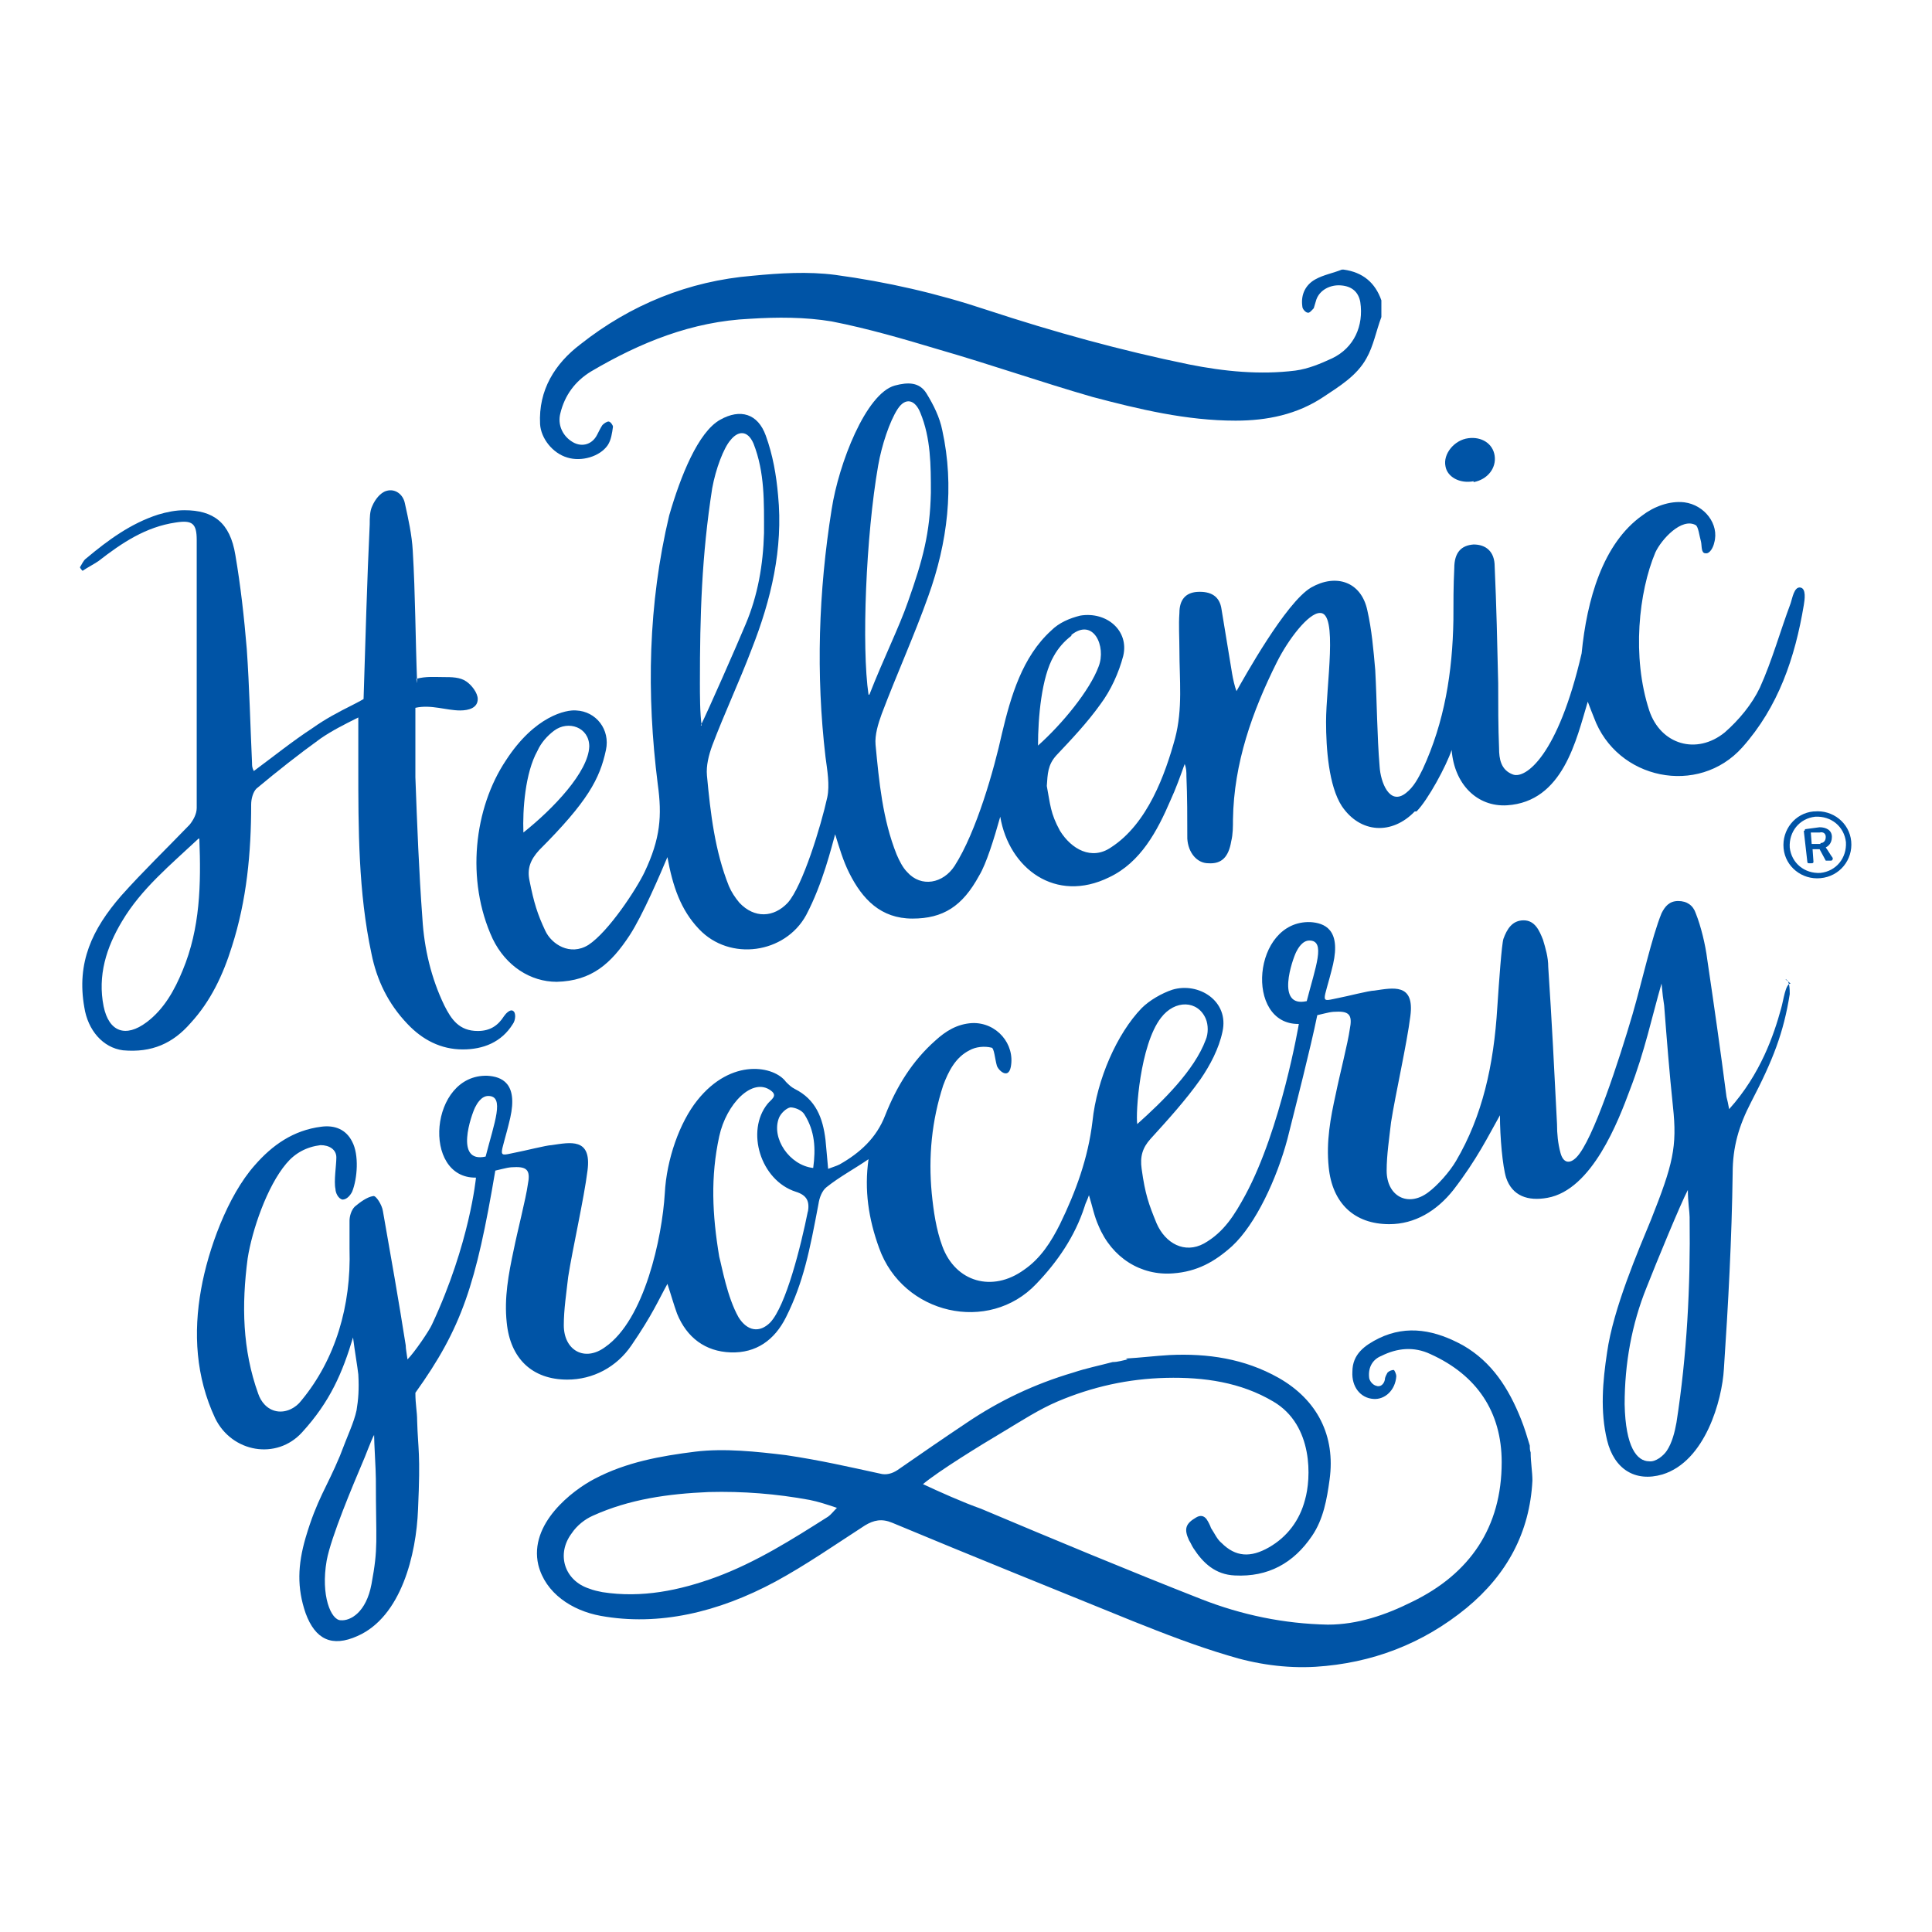<?xml version="1.0" encoding="UTF-8"?>
<svg xmlns="http://www.w3.org/2000/svg" version="1.1" viewBox="0 0 220 220">
  <defs>
    <style>
      .cls-1, .cls-2 {
        fill: #0054a6;
      }

      .cls-2 {
        fill-rule: evenodd;
      }
    </style>
  </defs>
  <!-- Generator: Adobe Illustrator 28.7.1, SVG Export Plug-In . SVG Version: 1.2.0 Build 142)  -->
  <g>
    <g id="Layer_1">
      <g>
        <path class="cls-2" d="M157.3,36.1c-.6,1.6-.9,3.3-1.7,4.7-1.1,2-3.1,3.2-4.9,4.4-3,2-6.4,2.7-10,2.7-5.6,0-11-1.3-16.3-2.7-5.9-1.7-11.6-3.7-17.5-5.4-4-1.2-8.1-2.4-12.2-3.2-3-.5-6.2-.5-9.3-.3-6.6.3-12.5,2.7-18.1,6-1.8,1.1-3,2.7-3.5,4.8-.3,1.2.2,2.4,1.2,3.1,1.1.8,2.4.5,3-.7.2-.4.4-.8.6-1.1.2-.2.5-.4.7-.4.2,0,.5.4.5.6-.1.7-.2,1.5-.6,2.1-.9,1.3-3,1.9-4.6,1.4-1.7-.5-3-2.2-3.1-3.8-.2-3.9,1.7-6.9,4.6-9.1,5.7-4.5,12.3-7.2,19.6-7.8,3.1-.3,6.3-.5,9.4-.1,5.9.8,11.6,2.1,17.3,4,7.6,2.5,15.2,4.6,23,6.2,4,.8,8.1,1.2,12.1.7,1.5-.2,2.9-.8,4.2-1.4,2.5-1.2,3.6-3.7,3.2-6.4-.2-1.1-.9-1.8-2.2-1.9-1.2-.1-2.4.5-2.8,1.6-.1.3-.2.7-.3,1-.2.2-.5.6-.7.5-.2,0-.6-.4-.6-.7-.2-1.4.4-2.5,1.5-3.1.9-.5,2-.7,3-1.1h.2c2.2.3,3.6,1.5,4.3,3.5v2.2Z"/>
        <path class="cls-2" d="M161.1,92.4c-2.6,2.7-6.2,2.5-8.3-.6-1.5-2.3-1.8-6.6-1.8-9.6,0-4.1,1.4-12.5-.7-12.4-1.3,0-3.6,3-4.9,5.6-2.8,5.6-4.9,11.5-5,17.9,0,.8,0,1.7-.2,2.5-.3,1.8-1.1,2.6-2.6,2.5-1.3,0-2.3-1.2-2.4-2.8,0-2.4,0-4.8-.1-7.1,0-.5,0-.9-.2-1.4-.5,1.4-1,2.8-1.6,4.1-1.5,3.5-3.4,7.1-7,8.8-6.1,3-11.4-1-12.4-6.9-.7,2.5-1.6,5.4-2.4,6.7-1.9,3.5-4.1,4.9-7.6,4.9-3.6,0-5.7-2.2-7.2-5.2-.7-1.4-1.1-2.8-1.6-4.4-.4,1.4-1.4,5.6-3.3,9.2-2.4,4.4-8.7,5.3-12.2,1.6-2.1-2.2-3-4.9-3.6-8.2-.8,1.9-2.8,6.6-4.3,8.9-2.1,3.2-4.3,5.2-8.3,5.3-3,0-5.8-1.8-7.3-4.9-3.1-6.7-2.1-14.9,1.5-20.3,3.3-5.1,6.9-5.8,8-5.7,2.3.1,3.9,2.2,3.4,4.5-.7,3.3-2.1,5.9-7.6,11.4-1,1.1-1.4,2.1-1.1,3.5.5,2.5.9,3.8,1.8,5.7.7,1.5,2.8,2.9,4.9,1.6,2.3-1.5,5.5-6.4,6.4-8.3,1.8-3.8,2-6.4,1.5-10-1.3-10.3-1.1-20.5,1.3-30.6,1.3-4.5,3.3-9.5,5.8-10.9,2.3-1.3,4.3-.7,5.2,1.8.8,2.2,1.2,4.5,1.4,6.8.6,6.1-.8,11.9-3,17.5-1.4,3.7-3.1,7.3-4.5,11-.4,1.1-.7,2.3-.6,3.4.4,4.3.9,8.6,2.5,12.6.3.7.7,1.3,1.2,1.9,1.7,1.8,3.9,1.7,5.5,0,1.7-1.9,3.8-8.8,4.5-12,.3-1.4,0-3.1-.2-4.6-1.1-9.4-.8-18.8.7-28.2.8-5.2,3.9-13.2,7.2-14.1,1.5-.4,2.8-.4,3.6.9.8,1.3,1.5,2.7,1.8,4.2,1.4,6.4.6,12.8-1.6,18.9-1.6,4.5-3.6,8.9-5.3,13.4-.4,1.1-.8,2.4-.7,3.5.4,4.2.8,8.5,2.4,12.5.3.7.7,1.5,1.2,2,1.6,1.8,4.1,1.3,5.4-.7,2.5-3.9,4.5-11,5.4-15.1,1-4.2,2.3-8.7,5.6-11.7.9-.9,2.1-1.4,3.3-1.7,3-.5,5.6,1.7,4.9,4.6-.5,1.9-1.4,3.9-2.6,5.5-1.5,2.1-3.3,4-5,5.8-1,1.1-1,2.1-1.1,3.5.4,2.1.4,3.1,1.5,5.1,1.3,2.1,3.6,3.4,5.8,1.9,4.2-2.7,6.2-8.4,7.3-12.4.9-3.4.5-6.7.5-10.1,0-1.4-.1-2.8,0-4.2,0-1.5.7-2.3,2-2.4,1.6-.1,2.6.5,2.8,2,.4,2.4.8,4.9,1.2,7.3.1.6.3,1.5.5,2,.8-1.4,5.6-10.1,8.5-11.8,2.8-1.6,5.7-.7,6.4,2.6.5,2.2.7,4.5.9,6.8.2,3.7.2,7.4.5,11,.1,1.7,1.1,4.5,3,3,.9-.7,1.4-1.7,1.9-2.7,2.5-5.4,3.4-11.1,3.5-17,0-2,0-3.9.1-5.9,0-1.8.8-2.6,2.2-2.7,1.4,0,2.4.8,2.4,2.5.2,4.4.3,8.9.4,13.3,0,2.5,0,5,.1,7.4,0,1.2.2,2.5,1.6,3,1.4.5,5.1-2.1,7.8-13.8.6-6.1,2.4-12.5,6.9-15.7,1.3-1,3.1-1.7,4.8-1.5,2.3.3,4,2.5,3.4,4.6-.1.5-.5,1.3-1,1.2-.5,0-.4-.8-.5-1.3-.2-.7-.3-1.7-.6-1.9-1.6-.9-3.9,1.6-4.6,3.1-1.9,4.5-2.7,11.9-.7,18,1.3,3.9,5.4,5.1,8.6,2.5,1.6-1.4,3.1-3.2,4-5.1,1.4-3.1,2.3-6.4,3.5-9.6.2-.6.4-1.9,1.1-1.8.7.1.5,1.4.4,2-1,6-2.9,11.6-7,16.2-5,5.6-14.3,3.7-16.9-3.4-.2-.5-.4-1-.7-1.8-1.3,4.3-2.8,11.4-9.2,11.8-3.4.2-6-2.4-6.3-6.3-.6,1.8-2.7,5.7-4,7M79.8,82.6c.8-1.6,4.1-9.1,5.1-11.5,1.4-3.3,2-6.8,2.1-10.4,0-3.5.1-6.9-1.2-10.2-.7-1.6-1.8-1.4-2.6-.4-.8.9-1.7,3.3-2.1,5.5-1.2,7.7-1.4,14.4-1.4,22.2,0,1.2,0,3.5.2,4.8M99,79.1c1.6-4.1,3.4-7.7,4.4-10.6,1.7-4.8,2.5-7.8,2.6-12.4,0-3.1,0-6.2-1.2-9.1-.6-1.5-1.7-1.8-2.6-.4-.9,1.4-1.8,4.1-2.2,6.4-1.4,8-1.9,20.7-1.1,26.1M67.1,85c0-2.2-2.4-3-4-1.8-.8.6-1.5,1.4-1.9,2.3-1.4,2.5-1.7,6.7-1.6,9.3,3.4-2.7,7.4-6.9,7.5-9.8M122,72.4c-.8.6-1.5,1.4-2,2.3-1.4,2.4-1.8,7-1.8,10.2,2.8-2.5,5.9-6.3,6.9-9,.9-2.3-.6-5.6-3.1-3.6"/>
        <path class="cls-2" d="M47.4,77.3c1.1-.3,2.1-.2,3.1-.2.9,0,1.9,0,2.6.5.6.4,1.3,1.3,1.3,2,0,1-1,1.3-2,1.3-1.6,0-3.3-.7-5.1-.3,0,2.7,0,5.3,0,7.9.2,5.4.4,10.7.8,16.1.2,3.4,1,6.8,2.5,9.9.8,1.6,1.7,2.9,3.8,2.9,1.4,0,2.3-.6,3-1.7.2-.3.7-.8,1-.6.4.2.3,1.1,0,1.5-1.3,2.1-3.4,2.9-5.7,2.9-2.5,0-4.6-1.1-6.3-2.9-2.2-2.3-3.5-5-4.1-8-1.5-7-1.5-14.2-1.5-21.4,0-1.7,0-3.4,0-5.5-1.6.8-3,1.5-4.3,2.4-2.5,1.8-4.9,3.7-7.3,5.7-.4.4-.6,1.2-.6,1.8,0,5.5-.5,10.9-2.2,16.2-1,3.2-2.4,6.2-4.7,8.7-2,2.3-4.4,3.4-7.7,3.1-2.3-.3-4-2.3-4.4-4.9-.9-5.1.9-8.9,4.2-12.7,2.5-2.8,5.2-5.4,7.8-8.1.4-.5.8-1.2.8-1.9,0-10.2,0-20.4,0-30.5,0-1.9-.5-2.3-2.4-2-3.4.5-6.1,2.3-8.8,4.4-.6.4-1.2.7-1.8,1.1-.1-.1-.2-.2-.3-.4.2-.3.4-.8.7-1,2.5-2.1,5.1-4,8.2-5,1-.3,2-.5,3-.5,3.3,0,5.2,1.4,5.8,5.1.6,3.5,1,7.1,1.3,10.7.3,4.3.4,8.7.6,13,0,.3,0,.5.2.9,2.3-1.7,4.4-3.4,6.7-4.9,1.4-1,2.9-1.8,4.5-2.6.8-.4,1.3-.7,1.3-.7.2-6.3.4-13.7.7-19.9,0-.7,0-1.5.3-2.1.3-.7.9-1.5,1.6-1.7,1-.3,1.9.4,2.1,1.4.4,1.8.8,3.6.9,5.4.3,5,.3,10,.5,15.1M22.6,95.5c-3.2,3-6.5,5.7-8.7,9.4-1.8,3-2.8,6.2-2.1,9.7.6,2.9,2.5,3.6,4.9,1.8,2-1.5,3.2-3.7,4.1-5.9,2-4.8,2.1-9.8,1.9-15"/>
        <path class="cls-2" d="M167.8,54.8c-1.6.3-3-.5-3.2-1.7-.3-1.4,1-3,2.6-3.2,1.5-.2,2.8.6,3,2,.2,1.4-.8,2.7-2.4,3"/>
        <path class="cls-2" d="M128.2,154.7c1.7-.1,3.3-.3,5-.4,4.3-.2,8.5.4,12.4,2.6,4.4,2.5,6.5,6.6,5.8,11.6-.3,2.2-.7,4.5-2,6.4-2.1,3.1-5,4.7-8.8,4.5-2.2-.1-3.6-1.4-4.7-3.1-.2-.3-.3-.6-.5-.9-.6-1.3-.4-1.9.8-2.6.5-.3.9-.2,1.2.2.2.3.4.7.5,1,.4.6.7,1.3,1.2,1.7,1.6,1.6,3.3,1.7,5.4.5,2.1-1.2,3.5-3.1,4.1-5.4.7-2.4,1-8.5-3.6-11.2-3.7-2.2-7.9-2.8-12.2-2.7-4.3.1-8.4,1-12.4,2.7-2.1.9-4.1,2.2-6.1,3.4-2.7,1.6-7.4,4.5-9.2,6,1.7.8,4.6,2.1,6.6,2.8,8.3,3.5,16.7,7,25.1,10.3,4.6,1.8,9.4,2.8,14.4,2.9,3.4,0,6.6-1.1,9.6-2.6,6.6-3.2,10.2-8.5,10.2-15.9,0-5.7-2.8-9.9-8.1-12.3-1.9-.9-3.8-.7-5.6.2-1,.4-1.5,1.3-1.4,2.4,0,.4.4.9.8,1,.5.2.9-.2,1-.7,0-.3.2-.6.3-.8.2-.2.5-.3.7-.3.1,0,.3.5.3.7-.1,1.6-1.3,2.7-2.6,2.6-1.5-.1-2.5-1.4-2.4-3.1,0-2,1.4-3,3-3.8,3.3-1.6,6.5-.9,9.6.8,3.3,1.9,5.2,4.9,6.6,8.4.4,1,.7,2,1,3,0,.3,0,.5.1.8,0,1.1.2,2.2.2,3.2-.3,5.9-2.9,10.7-7.5,14.5-5,4.1-10.8,6.3-17.2,6.7-3.4.2-6.8-.3-10-1.3-3.7-1.1-7.3-2.5-10.8-3.9-9.1-3.7-18.3-7.4-27.4-11.2-1.2-.5-2.1-.3-3.1.3-3.4,2.2-6.7,4.5-10.2,6.4-6.5,3.5-13.3,5.1-19.9,3.9-3.3-.6-6.3-2.6-7.1-5.8-1.1-4.7,3.9-8.5,6.4-9.8,3.6-1.9,7.5-2.6,11.5-3.1,3.3-.4,7,0,10.3.4,4,.6,7,1.3,10.7,2.1.7.2,1.4,0,2-.4,2.6-1.8,5.2-3.6,7.9-5.4,3.7-2.5,7.7-4.4,12.1-5.7,1.5-.5,3-.8,4.5-1.2.6,0,1.2-.2,1.7-.3M95.3,171.7c-1.2-.4-2.1-.7-3.1-.9-3.8-.7-7.6-1-11.5-.9-4.6.2-9,.8-13.2,2.7-.9.4-1.8,1.1-2.4,2-1.8,2.4-.8,5.4,2,6.3.5.2,1,.3,1.5.4,4.5.7,8.8-.2,12.9-1.7,4.6-1.7,8.7-4.3,12.8-6.9.3-.2.6-.6,1.1-1.1"/>
        <path class="cls-2" d="M203.9,112c-.6,0-.8,1.9-1.1,2.9-.8,2.9-2.3,7.4-5.9,11.4-.1-.6-.2-1-.3-1.4-.7-5.4-1.4-10.3-2.2-15.7-.2-1.6-.7-3.7-1.3-5.2-.3-.9-1-1.4-2-1.4-1,0-1.5.6-1.9,1.4-1.1,2.7-2.2,7.7-3.3,11.5-1.5,5.1-4.5,14.4-6.4,16.3-.8.8-1.5.6-1.8-.5-.3-1.1-.4-2.2-.4-3.3-.3-6-.6-11.9-1-17.9,0-1.1-.3-2.1-.6-3.1-.4-1-.9-2.2-2.2-2.2-1.3,0-1.9,1-2.3,2.1-.2.6-.5,4.8-.7,7.8-.4,6.6-1.7,12.4-4.7,17.5-.7,1.2-2.1,2.8-3.2,3.6-2.3,1.7-4.7.4-4.7-2.5,0-1.8.3-3.7.5-5.5.5-3.2,1.8-8.9,2.2-12.1.5-3.8-2-3.2-4.1-2.9-.6,0-3.3.7-3.9.8-2.5.5-1.9.8-.8-3.8.9-4-1-4.7-2.6-4.8-6.6-.2-7.5,11.7-1.3,11.6,0,0-2,11.9-6.1,19.5-1.2,2.2-2.4,4.2-4.7,5.5-2.2,1.2-4.4,0-5.4-2.3-.9-2.2-1.3-3.3-1.7-6.2-.2-1.4.1-2.4,1-3.4,2-2.2,4-4.4,5.7-6.8,1.1-1.6,2.1-3.5,2.5-5.4.8-3.5-2.7-5.7-5.7-4.8-1.2.4-2.6,1.2-3.5,2.1-2.8,2.9-5.1,8.1-5.6,12.9-.5,4.2-1.9,8-3.7,11.7-1,2-2.2,3.9-4.1,5.2-3.6,2.6-7.8,1.4-9.3-2.7-.7-1.9-1-4-1.2-6-.4-4.2,0-8.3,1.3-12.3.6-1.6,1.4-3.2,3-4,.7-.4,1.7-.5,2.5-.3.3,0,.4,1.3.6,2,.1.5,1.3,1.7,1.6.2.5-2.6-1.6-5.1-4.4-5-1.7.1-3,.9-4.2,2-2.6,2.3-4.4,5.2-5.7,8.5-1,2.6-2.9,4.3-5.2,5.6-.4.2-.8.3-1.3.5-.1-1.2-.2-2.2-.3-3.3-.3-2.5-1.1-4.6-3.5-5.8-.4-.2-.7-.5-1-.8-1.3-1.8-6.2-2.8-10.1,2.1-2,2.5-3.5,6.7-3.7,10.6-.3,5-2.3,14.4-6.8,17.5-2.3,1.7-4.7.4-4.7-2.5,0-1.8.3-3.7.5-5.5.5-3.2,1.8-8.9,2.2-12.1.5-3.8-2-3.2-4.1-2.9-.5,0-3.3.7-3.9.8-2.5.5-1.9.8-.8-3.9.9-4-1-4.7-2.6-4.8-6.6-.2-7.5,11.7-1.3,11.6,0,0-.7,7.5-5,16.7-.3.7-2,3.2-2.8,4-.1-.8-.2-1.2-.2-1.6-.8-5.1-1.7-10.2-2.6-15.3-.1-.7-.8-1.8-1.1-1.7-.7.1-1.5.7-2.1,1.2-.4.4-.6,1.1-.6,1.6,0,1.1,0,2.1,0,3.2.2,6.5-1.6,12.6-5.5,17.3-.6.8-1.7,1.4-2.8,1.2-1.1-.2-1.8-1.1-2.1-2-1.8-5-1.9-10.1-1.2-15.4.5-3.2,2.2-8.2,4.4-10.8,1-1.2,2.3-1.9,3.9-2.1,1,0,1.8.5,1.8,1.4,0,.9-.3,2.7-.1,3.6,0,.4.3,1.1.8,1.2.5,0,.9-.5,1.1-.9.6-1.5.8-4.2,0-5.7-.7-1.4-2-1.9-3.5-1.7-3.2.4-5.6,2.1-7.6,4.4-3.1,3.5-5.3,9.6-6.1,14.1-.9,5-.6,10,1.6,14.7,1.9,3.9,7,4.8,9.9,1.6,3.2-3.5,4.6-6.8,5.8-10.8.2,1.6.5,3.3.6,4.2.1,1.7,0,2.9-.2,4.1-.3,1.4-1,2.8-1.9,5.2-1.5,3.6-2.6,4.9-3.9,9.3-.9,3.1-1,5.7,0,8.6,1.1,3,3,3.9,5.9,2.6,5-2.2,6.7-9.3,6.9-14.4.3-6.6,0-6.7-.1-10.1,0-1.1-.2-1.8-.2-3.2,5.3-7.4,6.9-12.3,9.1-25.3,1.3-.3,1.5-.4,2.4-.4,1.3,0,1.6.5,1.3,2-.2,1.5-1.2,5.4-1.6,7.4-.6,2.8-1.1,5.5-.8,8.3.4,4.1,2.9,6.5,6.9,6.5,2.9,0,5.6-1.4,7.3-3.9,2.4-3.5,3.1-5.2,4.1-7,.4,1.2.7,2.3,1.1,3.4,1.1,2.7,3.2,4.3,6.1,4.4,2.9.1,5-1.4,6.3-4,2-4,2.7-7.6,3.7-12.9.1-.7.4-1.5.9-1.9,1.5-1.2,3.2-2.1,4.8-3.2-.5,3.5,0,6.8,1.2,10.1,2.7,7.6,12.5,9.8,17.9,4.1,2.4-2.5,4.4-5.4,5.5-8.8.1-.4.3-.7.5-1.3.4,1.3.6,2.4,1.1,3.5,1.5,3.6,4.8,5.7,8.5,5.4,2.7-.2,4.7-1.3,6.7-3.1,2.7-2.5,5.1-7.7,6.3-12.2,1-4,2.6-10.2,3.4-14.1,1.3-.3,1.5-.4,2.4-.4,1.3,0,1.6.5,1.3,2-.2,1.5-1.2,5.4-1.6,7.4-.6,2.7-1.1,5.4-.8,8.3.4,4.1,2.9,6.5,6.9,6.5,2.9,0,5.4-1.5,7.3-3.9,2.7-3.5,4-6.2,5.3-8.5,0,2.5.3,5.8.7,7.1.7,2.1,2.5,2.7,4.7,2.3,5.1-.9,8.1-8.8,9.4-12.3,1.7-4.4,2.5-8.3,3.6-12.1.1,1.1.2,1.9.3,2.5.3,3.9.6,7.7,1,11.5.5,4.6,0,6.6-2.5,12.9-1.4,3.4-4.3,10.1-5,15.1-.5,3.3-.8,6.7,0,10,.8,3.3,3.2,4.8,6.3,3.9,4.9-1.5,6.8-8.5,7-12,.5-7.4.9-14.9,1-22.3,0-3,.7-5.4,2.1-8.1,2.5-4.8,3.7-7.9,4.4-12.3,0-.5,0-1.6-.5-1.7M132.2,115.9c1.6-2.1,4.2-2,5.1.1.3.7.3,1.7,0,2.4-1.3,3.5-4.9,7-7.8,9.6-.2-1.2.3-9,2.7-12.1M42.8,168.5c0,7.2.3,7.6-.5,11.9-.6,3.2-2.4,4.2-3.5,4.1-1.1,0-2.3-2.8-1.6-6.8.5-2.7,3-8.6,4.1-11.2.2-.4,1-2.6,1.3-3.1,0,.9.2,4,.2,5M55.3,131.7c-3.6.8-1.6-4.8-1.2-5.6.2-.4.7-1.3,1.5-1.3,1.9,0,.7,3-.3,6.9M92,137.9c-.8,4-2.5,10.8-4.3,12.7-1.2,1.2-2.6,1-3.6-.6-1.3-2.3-1.9-5.8-2.2-6.9-.8-4.8-1-9.1,0-13.7.8-3.7,3.8-6.8,5.9-5.2.8.6,0,1-.4,1.5-2.5,3.1-.8,8.7,3.2,10,1.3.4,1.6,1.1,1.4,2.3M92.6,133c-2.7-.3-4.8-3.4-3.9-5.7.2-.5.8-1.1,1.3-1.2.5,0,1.3.3,1.6.8,1.2,1.9,1.3,3.9,1,6.1M148.8,114c-3.6.8-1.6-4.8-1.2-5.6.2-.4.7-1.3,1.5-1.3,1.9,0,.7,3-.3,6.9M192.4,138.7c.1,7.8-.3,15.6-1.5,23.3-.2,1.1-.5,2.3-1.1,3.2-.4.6-1.3,1.3-2,1.2-1.4,0-2.7-1.6-2.8-6.5,0-4.6.8-9.1,2.5-13.3,1.1-2.8,3.9-9.6,4.7-11.1,0,1.4.2,2.5.2,3.1"/>
        <path class="cls-1" d="M206.6,92.4c2.1-.2,4,1.3,4.2,3.4.2,2.1-1.3,4-3.5,4.2-2.1.2-4-1.3-4.2-3.4-.2-2.1,1.3-4,3.4-4.2M207.3,99.4c1.8-.2,3-1.7,2.9-3.5-.2-1.8-1.7-3-3.5-2.9-1.8.2-3,1.7-2.9,3.5.2,1.8,1.7,3,3.5,2.9M205.5,94.6c0-.1,0-.2.2-.2l1.5-.2c.7,0,1.4.3,1.4,1.1,0,.8-.5,1.1-.7,1.2.3.4.5.8.8,1.2,0,.1,0,.3-.2.3h-.4c0,0-.2,0-.2,0l-.7-1.3h-.8c0,0,.1,1.4.1,1.4,0,.1,0,.2-.2.2h-.3c-.1,0-.2,0-.2-.2l-.4-3.5ZM207.3,96c.4,0,.6-.3.6-.7,0-.4-.3-.6-.7-.5h-1c0,.1.1,1.3.1,1.3h1Z"/>
      </g>
    </g>
  </g>
</svg>